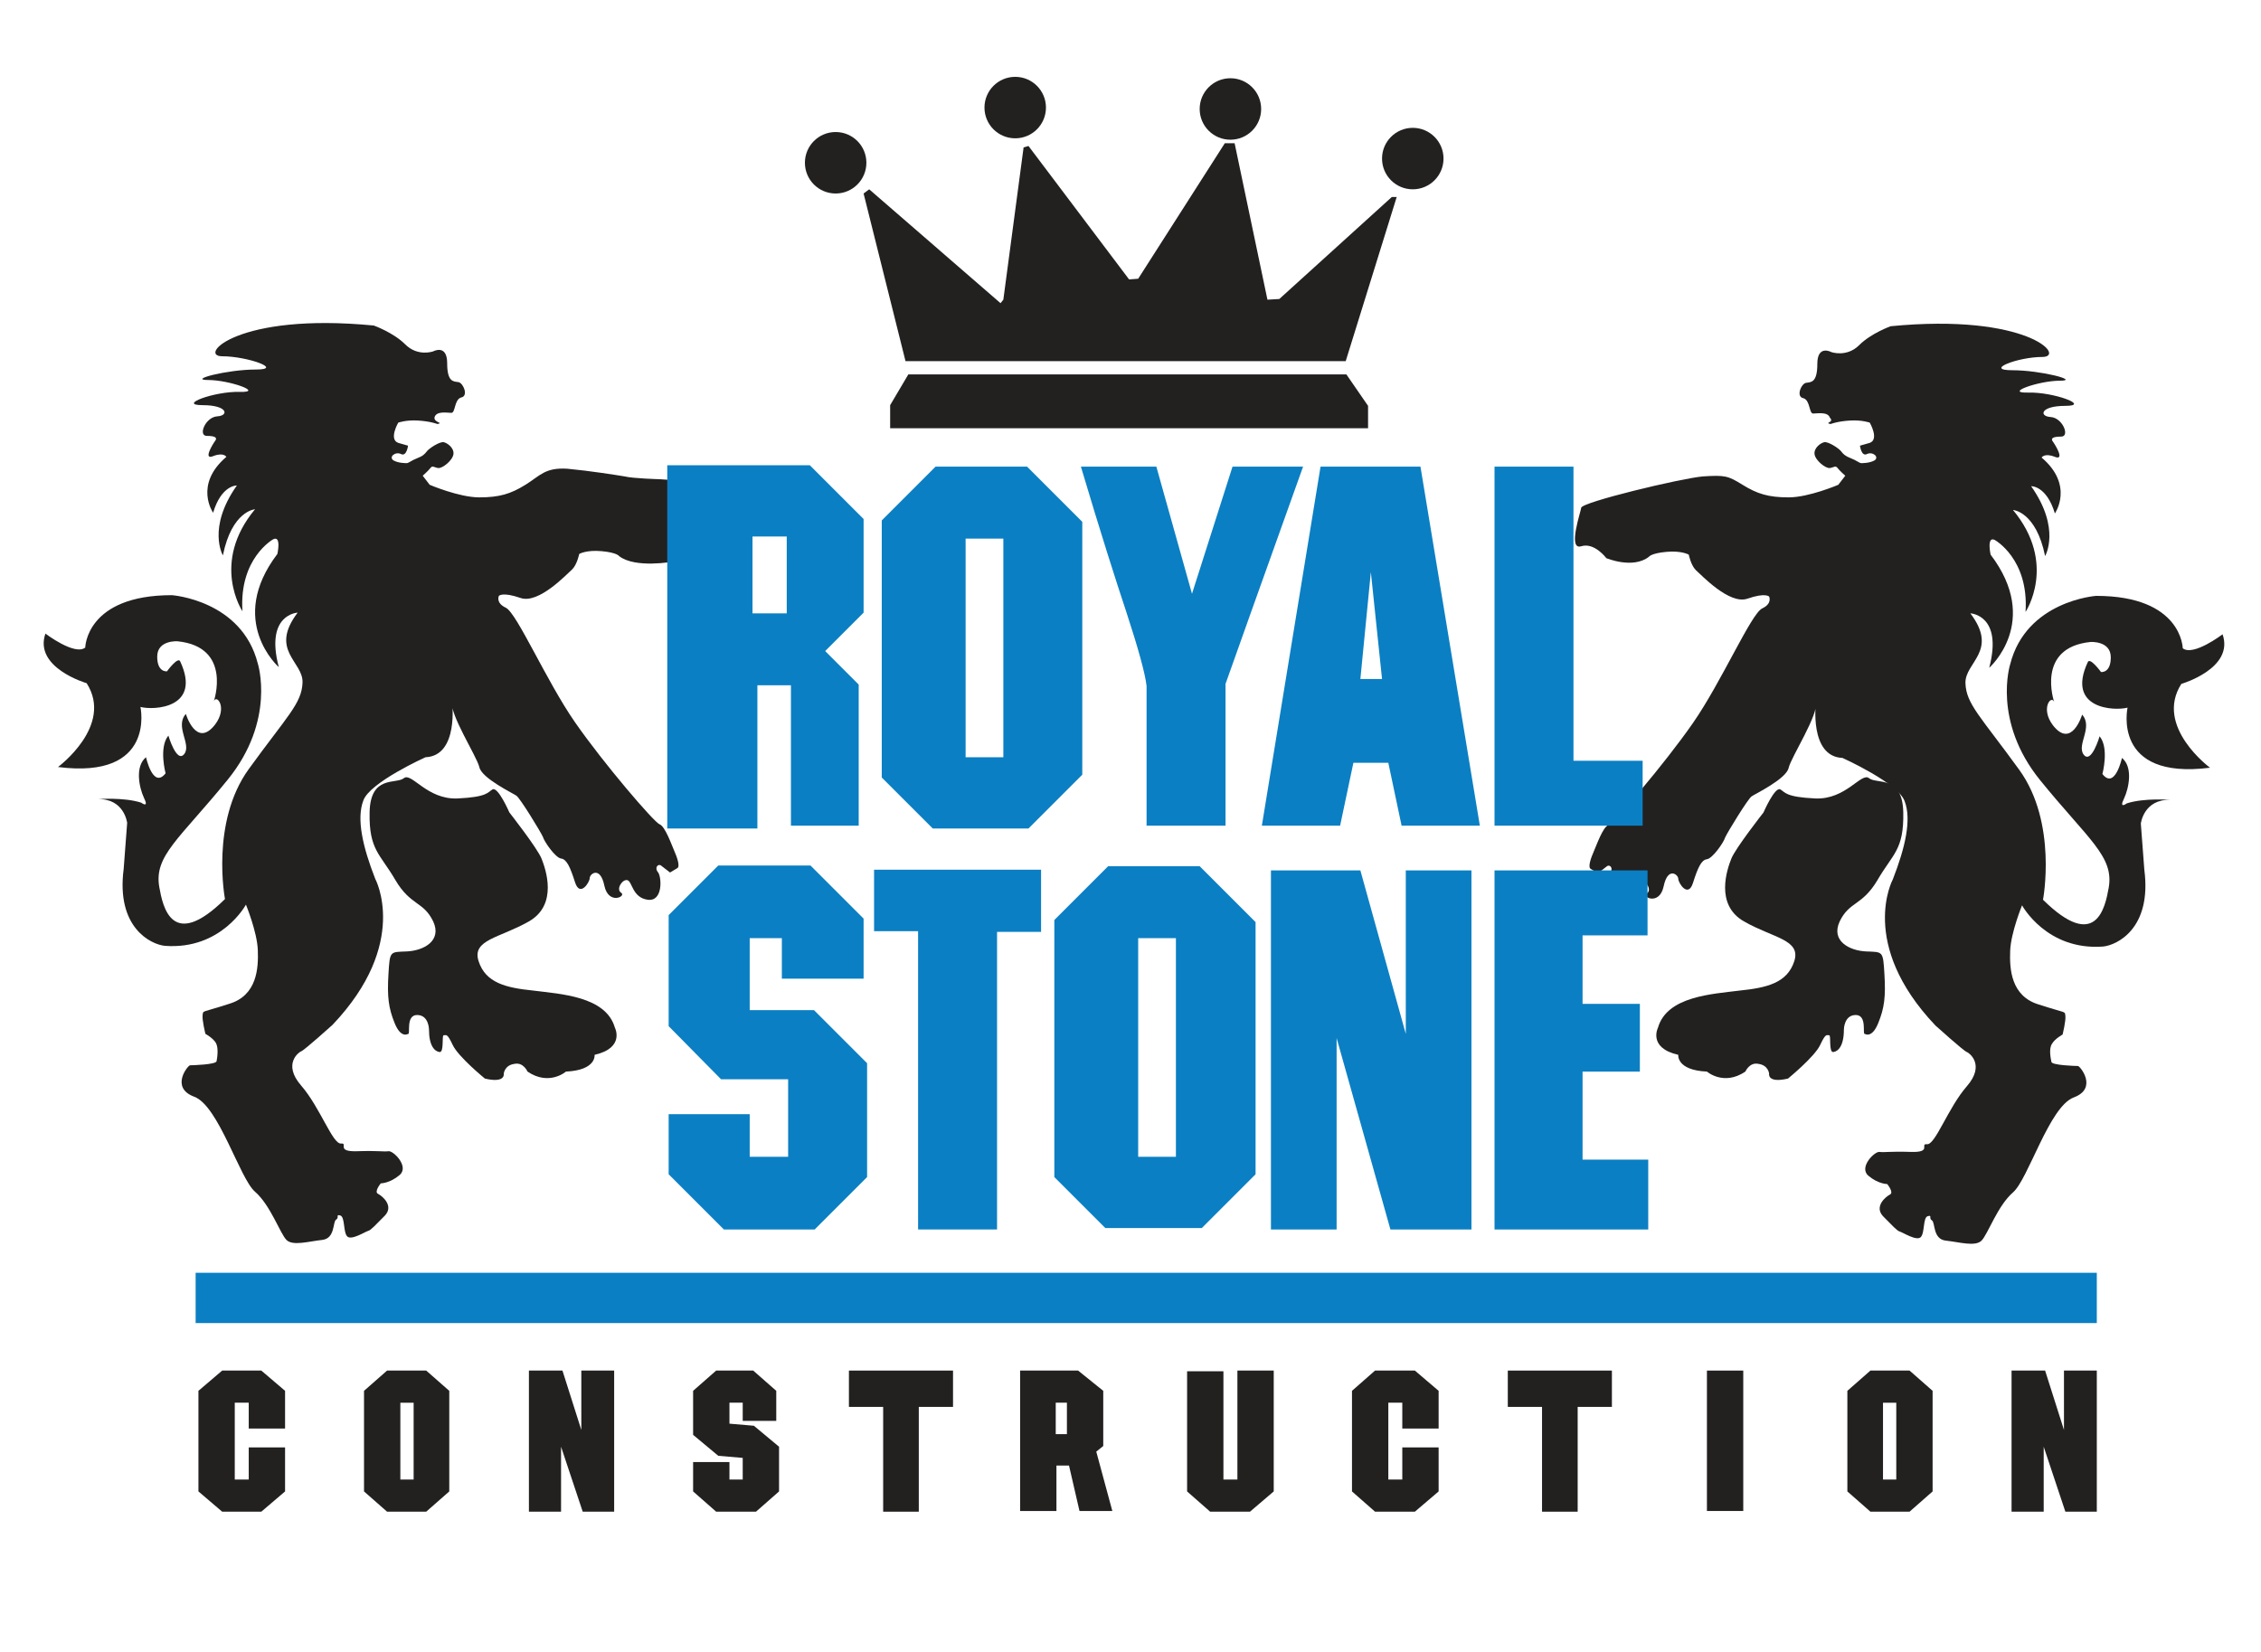 <?xml version="1.0" encoding="utf-8"?>
<!-- Generator: Adobe Illustrator 18.1.1, SVG Export Plug-In . SVG Version: 6.00 Build 0)  -->
<!DOCTYPE svg PUBLIC "-//W3C//DTD SVG 1.1//EN" "http://www.w3.org/Graphics/SVG/1.1/DTD/svg11.dtd">
<svg version="1.1" id="Layer_1" xmlns="http://www.w3.org/2000/svg" xmlns:xlink="http://www.w3.org/1999/xlink" x="0px" y="0px"
	 viewBox="0 0 323.6 236.5" enable-background="new 0 0 323.6 236.5" xml:space="preserve">
<g>
	<polygon fill="#232020" points="83.2,204.7 80.5,196.2 75.7,196.2 75.7,216.4 80.3,216.4 80.3,207.1 83.4,216.4 87.9,216.4 
		87.9,196.2 83.2,196.2 	"/>
	<polygon fill="#232020" points="104.4,203.8 104.4,200.8 106.3,200.8 106.3,203.4 111.1,203.4 111.1,199.1 107.8,196.2 
		102.5,196.2 99.2,199.1 99.2,205.4 102.8,208.4 106.3,208.7 106.3,211.8 104.4,211.8 104.4,209.3 99.2,209.3 99.2,213.5 
		102.5,216.4 108.2,216.4 111.5,213.5 111.5,207.1 107.9,204.1 	"/>
	<polygon fill="#232020" points="196.8,196.2 193.5,199.1 193.5,213.5 196.8,216.4 202.5,216.4 205.9,213.5 205.9,207.2 
		200.7,207.2 200.7,211.8 198.7,211.8 198.7,200.8 200.7,200.8 200.7,204.5 205.9,204.5 205.9,199.1 202.5,196.2 	"/>
	<polygon fill="#232020" points="31.8,196.2 28.4,199.1 28.4,213.5 31.8,216.4 37.4,216.4 40.8,213.5 40.8,207.2 35.6,207.2 
		35.6,211.8 33.6,211.8 33.6,200.8 35.6,200.8 35.6,204.5 40.8,204.5 40.8,199.1 37.4,196.2 	"/>
	<rect x="244.3" y="196.2" fill="#232020" width="5.2" height="20.1"/>
	<polygon fill="#232020" points="136.4,196.2 131.5,196.2 126.4,196.2 121.5,196.2 121.5,201.4 126.4,201.4 126.4,216.4 
		131.5,216.4 131.5,201.4 136.4,201.4 	"/>
	<polygon fill="#232020" points="230.7,196.2 225.8,196.2 220.7,196.2 215.8,196.2 215.8,201.4 220.7,201.4 220.7,216.4 
		225.8,216.4 225.8,201.4 230.7,201.4 	"/>
	<polygon fill="#232020" points="182.3,196.2 182.3,213.5 178.9,216.4 173.2,216.4 169.9,213.5 169.9,196.3 175.1,196.3 
		175.1,211.8 177.1,211.8 177.1,196.2 	"/>
	<polygon fill="#232020" points="295.4,196.2 295.4,204.7 292.7,196.2 287.9,196.2 287.9,216.4 292.5,216.4 292.5,207.1 
		295.6,216.4 300.1,216.4 300.1,196.2 	"/>
	<g>
		<path fill="#232020" d="M62.6,60.7c0,0-1-0.4-2.8-0.5c-1.7-0.1-2.8,0.3-2.8,0.3s-1.4,2.4,0,2.9c1.4,0.4,1.4,0.4,1.4,0.4
			s-0.2,1.6-1,1.2c-0.8-0.4-1.8,0.4-1.1,0.9c0.7,0.4,1.7,0.4,1.9,0.4c0.3,0,0.7-0.4,1.5-0.7c0.8-0.3,1.1-0.6,1.4-1
			c0.3-0.4,1.8-1.4,2.4-1.3c0.5,0.1,1.5,0.8,1.4,1.7c-0.1,0.9-1.6,2.1-2.2,2c-0.6-0.1-0.8-0.4-1.1,0c-0.3,0.4-1.1,1.1-1.1,1.1l1,1.3
			c0,0,4.2,1.8,7.1,1.8c2.9,0,4.5-0.5,6.6-1.8c2.1-1.3,2.8-2.5,6-2.3c3.2,0.3,7,0.9,8.2,1.1c1.2,0.3,5,0.4,5,0.4l1.5,0.1
			c0,0,0.4,2.1,0.4,2.9c0,0.8,0,8.8,0,8.8s-5.4,1-7.7-0.8c0,0-0.3-0.5-2.5-0.7c-2.2-0.2-3.2,0.4-3.2,0.4s-0.3,1.5-1,2.2
			c-0.8,0.7-4.8,5-7.4,4.1c-2.6-0.9-3.1-0.3-3.1-0.3s-0.5,1,1,1.7c1.6,0.8,5.8,10.5,9.9,16.4c4.1,5.9,11.3,14.3,12.1,14.6
			c0.8,0.3,1.7,2.9,2.1,3.8c0.4,0.9,0.9,2.3,0.4,2.5c-0.5,0.3-1,0.6-1,0.6s-0.9-0.7-1.3-1c-0.4-0.3-1,0.3-0.4,1
			c0.5,0.7,0.7,4.2-1.5,3.9c-2.2-0.3-2.2-2.6-2.9-2.8c-0.7-0.2-1.7,1.3-0.9,1.8c0.8,0.5-1.8,1.8-2.4-1c-0.6-2.9-2.1-1.7-2.1-1.1
			c0,0.6-1.4,2.8-2.1,0.6c-0.7-2.2-1.2-3.3-2-3.4c-0.8-0.1-2.4-2.4-2.6-3.1c-0.3-0.7-3.3-5.6-3.8-5.9c-0.4-0.3-5-2.5-5.3-4.1
			c-0.4-1.6-4.3-7.6-3.9-9.4c0,0,1,7.8-3.8,8c0,0-8,3.6-8.9,6.2c-1,2.6-0.1,6.6,1.7,11.2c0,0,5,9.2-6.1,20.9c0,0-4.1,3.7-4.5,3.8
			c-0.3,0.1-2.7,1.8,0,4.9c2.7,3.1,4.5,8.4,5.7,8.3c1.1-0.1-0.8,1.2,2.3,1.1c3.1-0.1,3.8,0.1,4.5,0c0.7-0.1,3,2.2,1.6,3.4
			c-1.4,1.2-2.7,1.2-2.7,1.2s-1,1.2-0.4,1.5c0.6,0.3,2.3,1.7,1,3.1c-1.3,1.3-2,2.1-2.4,2.2c-0.4,0.1-2.4,1.4-3,0.8
			c-0.6-0.6-0.3-2.8-1-3c-0.7-0.2-0.1,0.3-0.6,0.6c-0.5,0.3-0.1,2.7-2,2.9c-1.9,0.2-4.2,0.9-5.1,0c-0.9-0.9-2.3-5-4.5-6.9
			c-2.2-1.9-5.2-12.3-8.7-13.6c-3.5-1.3-0.9-4.5-0.6-4.5c0.3,0,3.8-0.1,3.8-0.6c0.1-0.5,0.3-1.9-0.1-2.6c-0.4-0.7-1.5-1.3-1.5-1.3
			s-0.5-2-0.4-2.7c0.1-0.7-0.2-0.3,3.8-1.6c4-1.2,4.2-5.1,4.1-7.7c-0.1-2.6-1.7-6.5-1.7-6.5s-3.5,6.5-11.6,5.9c-2-0.2-7-2.6-5.9-11
			l0.5-6.6c0,0-0.4-3.5-4.2-3.4c0,0,3.7-0.3,6.2,0.5c0,0,1.2,0.9,0.4-0.7c-0.7-1.5-1.3-4.5,0.3-5.8c0,0,1,4.6,2.8,2.3
			c0,0-1-3.7,0.4-5.4c0,0,1.2,4.1,2.3,2.6c1-1.4-1.4-3.9,0.2-5.7c0,0,1.5,5,4.2,1.5c1.8-2.4,0.2-4.4-0.2-3.3c0,0,2.7-7.8-5.2-8.6
			c0,0-2.9-0.2-2.9,2.2c0,2.3,1.4,2.1,1.4,2.1s1.6-2.2,1.9-1.4c3.1,6.7-3.8,7-5.7,6.5c0,0,2.3,10.4-11.8,8.6c0,0,8-5.9,4.1-12
			c0,0-7.6-2.2-5.9-7.1c0,0,4.2,3.2,5.7,2c0,0,0.1-7.5,12.4-7.5c0,0,10,0.7,12.3,9.8c0,0,2.6,8.1-4.3,16.6
			c-6.9,8.5-10.6,10.9-9.8,15.4c0.5,2.8,1.8,9.2,9.4,1.7c0,0-2.1-11,3.4-18.6c5.5-7.6,7.6-9.4,7.7-12.4c0.1-3-4.8-4.6-0.7-10
			c0,0-4.7,0.2-2.7,7.8c0,0-7.5-6.6-0.2-16.2c0,0,0.6-2.7-0.6-2.1c0,0-4.9,2.7-4.4,10.3c0,0-4.6-6.9,1.8-14.6c0,0-3.3,0.2-4.6,6.6
			c0,0-2.3-3.9,2-10c0,0-2.2-0.1-3.4,3.9c0,0-2.8-4,1.9-8c0,0-0.4-0.7-1.9-0.1c-1.5,0.6,0-1.8,0.3-2.2c0.3-0.4,0.1-0.7-1.2-0.7
			c-1.3,0-0.2-2.7,1.5-2.8c1.7-0.1,1.5-1.6-2.1-1.6c-3.7,0,1.7-2,5.3-1.9c3.6,0.1-1.5-1.7-4.5-1.7c-3,0,2.7-1.5,6.8-1.5
			S35.4,51,31.8,51c-3.5,0,2.1-6.3,21.7-4.4c0,0,2.8,1,4.5,2.7c1.8,1.8,4,1,4,1s2-1.1,2,1.7c0,2.7,0.9,2.6,1.6,2.7
			c0.7,0.1,1.5,2,0.4,2.2c-1,0.3-0.8,2.2-1.4,2.2c-0.6,0-2.1-0.3-2.4,0.6C62,60.5,63.6,60.5,62.6,60.7z"/>
		<path fill="#232020" d="M72.9,116.3c0,0,4,5.1,4.6,6.6c0.6,1.5,2.4,6.6-1.8,9c-4.2,2.4-8.2,2.6-7.2,5.7c1,3.1,3.9,3.8,7.8,4.2
			c3.9,0.5,10.4,0.8,11.7,5.3c0,0,1.5,2.9-2.9,3.9c0,0,0.3,2.2-4.1,2.4c0,0-2.4,2.1-5.5,0c0,0-0.6-1.4-1.9-1.1
			c-1.4,0.2-1.5,1.4-1.5,1.4s0.3,1.4-2.7,0.7c0,0-3.8-3.1-4.6-4.8c-0.8-1.7-0.9-1.4-1.3-1.4c-0.3,0,0.1,2.5-0.6,2.4
			c-0.7-0.1-1.5-0.9-1.5-3.2c0,0,0-2.1-1.7-2.1c-1.7,0-0.9,2.9-1.3,2.7c0,0-1,0.7-1.9-1.5c-0.9-2.2-1.1-3.8-0.9-7.1
			c0.2-3.3,0.2-3.1,2.6-3.2c2.4-0.1,5.1-1.5,3.8-4.3c-1.4-2.9-3.2-2.2-5.4-5.9c-2.2-3.8-3.8-4.3-3.7-9.7c0.1-5.4,3.8-4,4.9-4.9
			c1.1-0.9,3.3,3.1,7.7,2.9c4.3-0.2,4.3-0.9,5-1.3C71.3,112.6,72.9,116.3,72.9,116.3z"/>
	</g>
	<g>
		<path fill="#232020" d="M262,60.7c0,0,1-0.4,2.8-0.5c1.7-0.1,2.8,0.3,2.8,0.3s1.4,2.4,0,2.9c-1.4,0.4-1.4,0.4-1.4,0.4
			s0.2,1.6,1,1.2c0.8-0.4,1.8,0.4,1.1,0.9c-0.7,0.4-1.7,0.4-1.9,0.4c-0.3,0-0.7-0.4-1.5-0.7c-0.8-0.3-1.1-0.6-1.4-1
			c-0.3-0.4-1.8-1.4-2.4-1.3c-0.5,0.1-1.5,0.8-1.4,1.7c0.1,0.9,1.6,2.1,2.2,2c0.6-0.1,0.8-0.4,1.1,0c0.3,0.4,1.1,1.1,1.1,1.1l-1,1.3
			c0,0-4.2,1.8-7.1,1.8c-2.9,0-4.5-0.5-6.6-1.8c-2.1-1.3-2.5-1.4-5.7-1.2c-3.2,0.3-17.4,3.7-17.4,4.5c0,0.4-2,6.1,0,5.5
			c1.9-0.6,3.6,1.7,3.6,1.7s3.8,1.6,6.1-0.2c0,0,0.3-0.5,2.5-0.7c2.2-0.2,3.2,0.4,3.2,0.4s0.3,1.5,1,2.2c0.8,0.7,4.8,5,7.4,4.1
			c2.6-0.9,3.1-0.3,3.1-0.3s0.5,1-1,1.7c-1.6,0.8-5.8,10.5-9.9,16.4c-4.1,5.9-11.3,14.3-12.1,14.6c-0.8,0.3-1.7,2.9-2.1,3.8
			c-0.4,0.9-0.9,2.3-0.4,2.5c0.5,0.3,1,0.6,1,0.6s0.9-0.7,1.3-1c0.4-0.3,1,0.3,0.4,1c-0.5,0.7-0.7,4.2,1.5,3.9
			c2.2-0.3,2.2-2.6,2.9-2.8c0.7-0.2,1.7,1.3,0.9,1.8c-0.8,0.5,1.8,1.8,2.4-1c0.6-2.9,2.1-1.7,2.1-1.1c0,0.6,1.4,2.8,2.1,0.6
			c0.7-2.2,1.2-3.3,2-3.4c0.8-0.1,2.4-2.4,2.6-3.1c0.3-0.7,3.3-5.6,3.8-5.9c0.4-0.3,5-2.5,5.3-4.1c0.4-1.6,4.3-7.6,3.9-9.4
			c0,0-1,7.8,3.8,8c0,0,8,3.6,8.9,6.2c1,2.6,0.1,6.6-1.7,11.2c0,0-5,9.2,6.1,20.9c0,0,4.1,3.7,4.5,3.8c0.3,0.1,2.7,1.8,0,4.9
			c-2.7,3.1-4.5,8.4-5.7,8.3c-1.1-0.1,0.8,1.2-2.3,1.1c-3.1-0.1-3.8,0.1-4.5,0c-0.7-0.1-3,2.2-1.6,3.4c1.4,1.2,2.7,1.2,2.7,1.2
			s1,1.2,0.4,1.5c-0.6,0.3-2.3,1.7-1,3.1c1.3,1.3,2,2.1,2.4,2.2c0.4,0.1,2.4,1.4,3,0.8c0.6-0.6,0.3-2.8,1-3c0.7-0.2,0.1,0.3,0.6,0.6
			c0.5,0.3,0.1,2.7,2,2.9c1.9,0.2,4.2,0.9,5.1,0c0.9-0.9,2.3-5,4.5-6.9c2.2-1.9,5.2-12.3,8.7-13.6c3.5-1.3,0.9-4.5,0.6-4.5
			c-0.3,0-3.8-0.1-3.8-0.6c-0.1-0.5-0.4-1.9,0.1-2.6c0.4-0.7,1.5-1.3,1.5-1.3s0.5-2,0.4-2.7c-0.1-0.7,0.2-0.3-3.8-1.6
			c-4-1.2-4.2-5.1-4.1-7.7c0.1-2.6,1.7-6.5,1.7-6.5s3.5,6.5,11.6,5.9c2-0.2,7-2.6,5.9-11l-0.5-6.6c0,0,0.4-3.5,4.2-3.4
			c0,0-3.7-0.3-6.2,0.5c0,0-1.2,0.9-0.4-0.7c0.7-1.5,1.3-4.5-0.3-5.8c0,0-1,4.6-2.8,2.3c0,0,1-3.7-0.4-5.4c0,0-1.2,4.1-2.3,2.6
			c-1-1.4,1.4-3.9-0.2-5.7c0,0-1.5,5-4.2,1.5c-1.8-2.4-0.2-4.4,0.2-3.3c0,0-2.7-7.8,5.2-8.6c0,0,2.9-0.2,2.9,2.2
			c0,2.3-1.4,2.1-1.4,2.1s-1.6-2.2-1.9-1.4c-3.1,6.7,3.8,7,5.7,6.5c0,0-2.3,10.4,11.8,8.6c0,0-8-5.9-4.1-12c0,0,7.6-2.2,5.9-7.1
			c0,0-4.2,3.2-5.7,2c0,0-0.1-7.5-12.4-7.5c0,0-10,0.7-12.3,9.8c0,0-2.6,8.1,4.3,16.6c6.9,8.5,10.6,10.9,9.8,15.4
			c-0.5,2.8-1.8,9.2-9.4,1.7c0,0,2.1-11-3.4-18.6c-5.5-7.6-7.6-9.4-7.7-12.4c-0.1-3,4.8-4.6,0.7-10c0,0,4.7,0.2,2.7,7.8
			c0,0,7.5-6.6,0.2-16.2c0,0-0.6-2.7,0.6-2.1c0,0,4.9,2.7,4.4,10.3c0,0,4.6-6.9-1.8-14.6c0,0,3.3,0.2,4.6,6.6c0,0,2.3-3.9-2-10
			c0,0,2.2-0.1,3.4,3.9c0,0,2.8-4-1.9-8c0,0,0.4-0.7,1.9-0.1c1.5,0.6,0-1.8-0.3-2.2c-0.3-0.4-0.1-0.7,1.2-0.7c1.3,0,0.2-2.7-1.5-2.8
			c-1.7-0.1-1.5-1.6,2.1-1.6c3.7,0-1.7-2-5.3-1.9c-3.6,0.1,1.5-1.7,4.5-1.7c3,0-2.7-1.5-6.8-1.5c-4.1,0,0.8-1.9,4.3-1.9
			c3.5,0-2.1-6.3-21.7-4.4c0,0-2.8,1-4.5,2.7c-1.8,1.8-4,1-4,1s-2-1.1-2,1.7c0,2.7-0.9,2.6-1.6,2.7c-0.7,0.1-1.5,2-0.4,2.2
			c1,0.3,0.8,2.2,1.4,2.2c0.6,0,2.1-0.3,2.4,0.6C262.6,60.5,261,60.5,262,60.7z"/>
		<path fill="#232020" d="M252.4,116.3c0,0-4,5.1-4.6,6.6c-0.6,1.5-2.4,6.6,1.8,9c4.2,2.4,8.2,2.6,7.2,5.7c-1,3.1-3.9,3.8-7.8,4.2
			c-3.9,0.5-10.4,0.8-11.7,5.3c0,0-1.5,2.9,2.9,3.9c0,0-0.3,2.2,4.1,2.4c0,0,2.4,2.1,5.5,0c0,0,0.6-1.4,1.9-1.1
			c1.4,0.2,1.5,1.4,1.5,1.4s-0.3,1.4,2.7,0.7c0,0,3.8-3.1,4.6-4.8c0.8-1.7,0.9-1.4,1.3-1.4c0.3,0-0.1,2.5,0.6,2.4
			c0.7-0.1,1.5-0.9,1.5-3.2c0,0,0-2.1,1.7-2.1c1.7,0,0.9,2.9,1.3,2.7c0,0,1,0.7,1.9-1.5c0.9-2.2,1.1-3.8,0.9-7.1
			c-0.2-3.3-0.2-3.1-2.6-3.2c-2.4-0.1-5.1-1.5-3.8-4.3c1.4-2.9,3.2-2.2,5.4-5.9c2.2-3.8,3.8-4.3,3.7-9.7c-0.1-5.4-3.8-4-4.9-4.9
			c-1.1-0.9-3.3,3.1-7.7,2.9c-4.3-0.2-4.3-0.9-5-1.3C254,112.6,252.4,116.3,252.4,116.3z"/>
	</g>
	<g>
		<path fill="#0B7FC3" d="M186.5,66.8l-7.4,20.7l-3.7,10.4v20.3h-11.3V98.2c-0.2-1.8-1.2-5.4-2.9-10.6c-1.5-4.5-3.7-11.4-6.5-20.8
			h10.8l5.1,18.2l5.8-18.2H186.5z"/>
		<path fill="#0B7FC3" d="M211.8,118.2h-11.2l-1.9-9h-5l-1.9,9h-11.2l8.4-51.4h14.3L211.8,118.2z M197.8,97.2l-1.6-15.3l-1.5,15.3
			H197.8z"/>
		<path fill="#0B7FC3" d="M235.1,118.2h-21.2V66.8h11.3v42.1h9.9V118.2z"/>
		<path fill="#0B7FC3" d="M147,66.8l-13.1,0l-7.7,7.7v36.8l7.3,7.3h13.7l7.7-7.7V74.7L147,66.8z M143.6,108.4h-5.4V77.1h5.4V108.4z"
			/>
		<path fill="#0B7FC3" d="M123.6,74.3l-7.7-7.7H95.5v52h12.9V98.1h4.8v20.1h9.7V98l-4.8-4.8l5.5-5.5V74.3z M112.6,87.8h-4.9v-11h4.9
			V87.8z"/>
	</g>
	<g>
		<path fill="#0B7FC3" d="M149,133.4h-6.3V176h-11.3v-42.7h-6.3v-8.8H149V133.4z"/>
		<path fill="#0B7FC3" d="M210.6,176H199l-7.7-27.4V176h-9.4v-51.4h12.8l6.5,23.4v-23.4h9.4V176z"/>
		<path fill="#0B7FC3" d="M236,176h-22.1v-51.4h21.9v9.3h-9.3v9.8h8.2v9.7h-8.2V166h9.4V176z"/>
		<polygon fill="#0B7FC3" points="123.6,140.1 123.6,131.5 116,123.9 102.8,123.9 95.7,131 95.7,146.9 103.2,154.5 112.8,154.5 
			112.8,165.6 107.3,165.6 107.3,159.5 95.7,159.5 95.7,168.1 103.6,176 116.6,176 124.1,168.5 124.1,152.2 116.5,144.6 
			107.3,144.6 107.3,134.3 111.9,134.3 111.9,140.1 		"/>
		<path fill="#0B7FC3" d="M171.7,124l-13.1,0l-7.7,7.7v36.8l7.3,7.3H172l7.7-7.7V132L171.7,124z M168.3,165.6h-5.4v-31.3h5.4V165.6z
			"/>
	</g>
	<rect x="28" y="182.2" fill="#0B7FC3" width="272.1" height="7.2"/>
	<circle fill="#232020" cx="119.6" cy="23.3" r="4.4"/>
	<circle fill="#232020" cx="145.3" cy="15.4" r="4.4"/>
	<circle fill="#232020" cx="176.1" cy="15.6" r="4.4"/>
	<circle fill="#232020" cx="202.2" cy="22.7" r="4.4"/>
	<polygon fill="#232020" points="195.8,61.3 127.4,61.3 127.4,58 130,53.6 192.7,53.6 195.8,58.1 	"/>
	<polygon fill="#232020" points="192.6,51.7 199.9,28.2 199.2,28.2 183.1,42.8 181.4,42.9 176.7,20.5 175.3,20.5 162.9,39.9 
		161.6,40 147.2,20.9 146.5,21.1 143.6,42.9 143.2,43.4 124.4,27.1 123.6,27.7 129.6,51.7 	"/>
	<path fill="#232020" d="M61,196.2h-2.8h-2.8l-3.3,2.9v14.4l3.3,2.9h2.8H61l3.3-2.9v-14.4L61,196.2z M59.2,211.8h-1.9v-11h1.9V211.8
		z"/>
	<path fill="#232020" d="M273.3,196.2h-2.8h-2.8l-3.3,2.9v14.4l3.3,2.9h2.8h2.8l3.3-2.9v-14.4L273.3,196.2z M271.4,211.8h-1.9v-11
		h1.9V211.8z"/>
	<path fill="#232020" d="M156.9,207.8l1-0.8v-7.9l-3.6-2.9H146v20.1h5.2v-6.5h1.8l1.5,6.5h4.7L156.9,207.8z M152.7,205.3h-1.6v-4.5
		h1.6V205.3z"/>
</g>
</svg>
